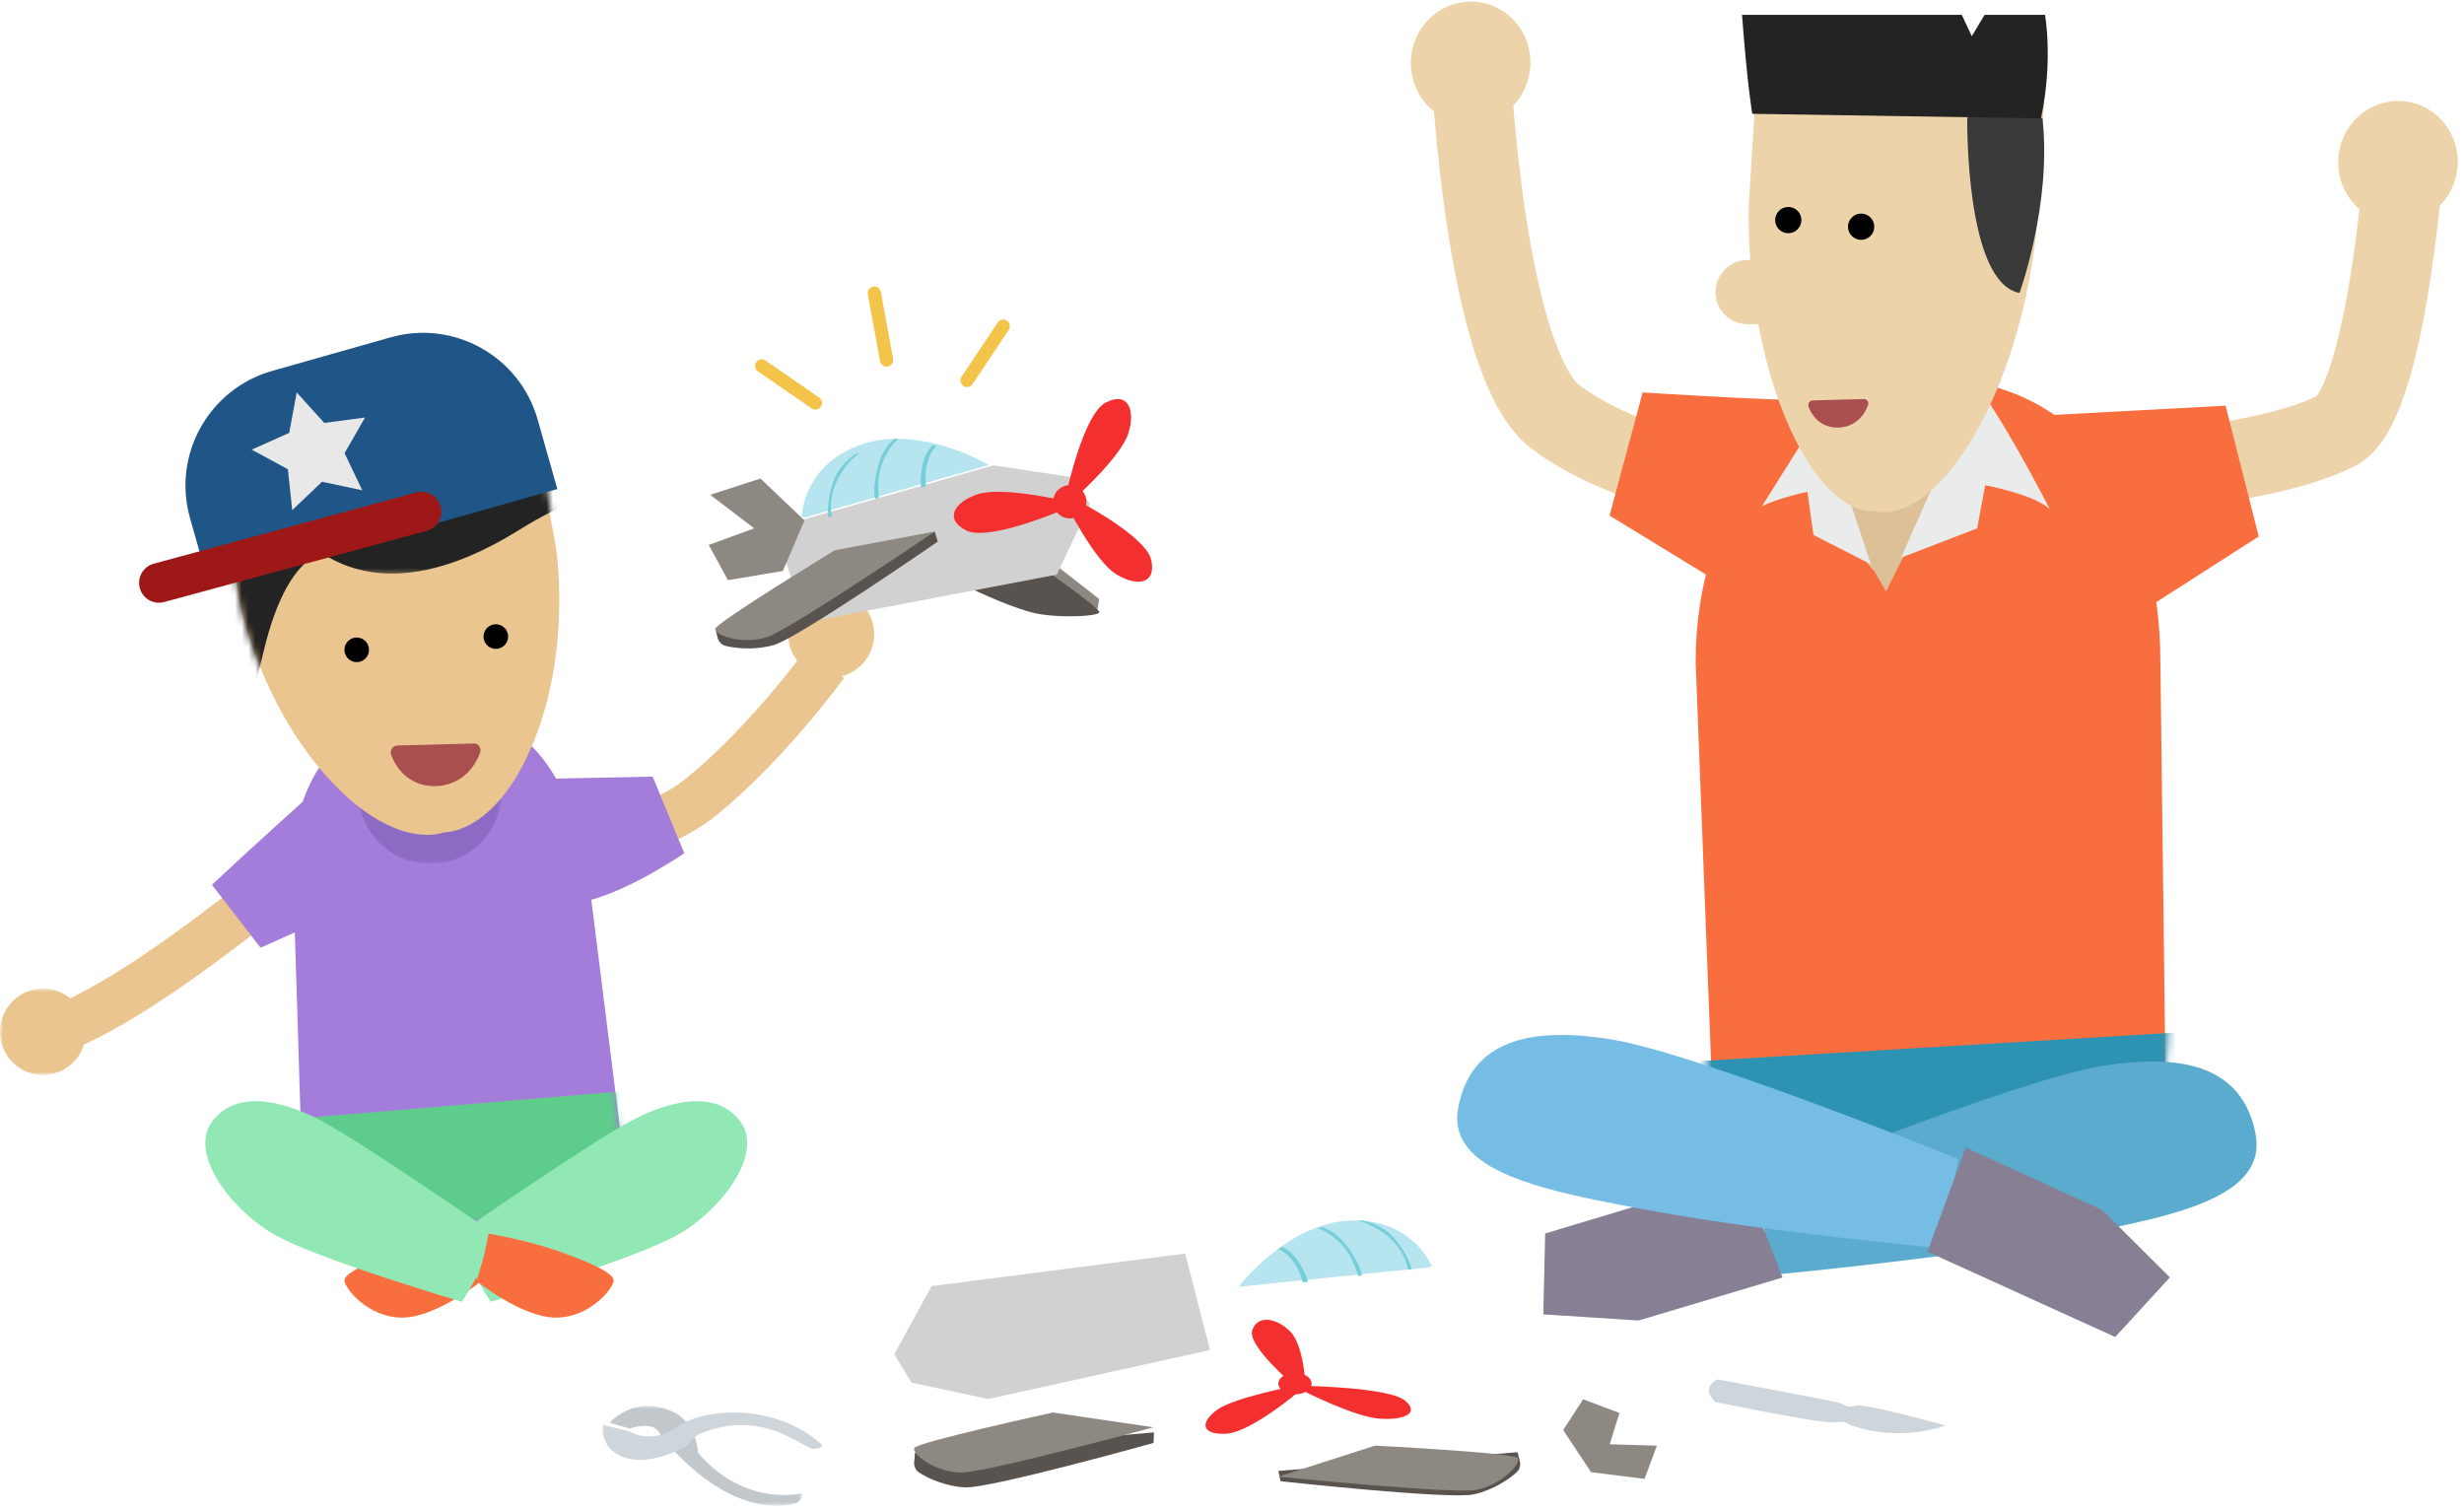 <?xml version="1.0" encoding="UTF-8"?>
<svg width="372px" height="228px" viewBox="0 0 372 228" version="1.1" xmlns="http://www.w3.org/2000/svg" xmlns:xlink="http://www.w3.org/1999/xlink">
    <!-- Generator: Sketch 45.2 (43514) - http://www.bohemiancoding.com/sketch -->
    <title>Page 1</title>
    <desc>Created with Sketch.</desc>
    <defs>
        <polygon id="path-1" points="5.68434189e-14 0 1.793 20.918 60.594 20.918 65.036 15.72 69.571 12.976 70.558 0 0 0"></polygon>
        <path d="M0,3.488 C2.6,1.818 5.818,0.686 9.749,0.212 C10.934,0.069 12.067,0 13.156,0 C17.338,0 20.828,1.028 23.723,2.868 L23.723,23.112 L0,23.112 L0,3.488 Z" id="path-3"></path>
        <path d="M24.729,0 L24.37,0.042 L23.66,0.125 L0,2.891 L2.23,16.059 C2.23,16.059 3.342,21.76 6.616,28.8 L24.729,28.8 L24.729,2.84217094e-14 L24.729,0 Z" id="path-5"></path>
        <path d="M4.26325641e-14,4.127 L10.93,2.849 L11.639,2.766 L35.286,0 L37.181,10.225 C37.181,10.225 37.45,11.871 37.603,14.59 L0,14.59 L0,4.127 L4.26325641e-14,4.127 Z" id="path-7"></path>
        <polygon id="path-9" points="1.42108547e-14 1.42108547e-14 0.719 23.296 49.765 17.075 47.623 0 0 7.10542736e-15"></polygon>
        <polygon id="path-11" points="1.5739634e-15 13.04 1.5739634e-15 0 12.978 1.42108547e-14 12.978 13.04 0 13.04"></polygon>
        <polygon id="path-13" points="29.111 15.068 0 15.068 1.42108547e-14 0 29.111 0 29.111 15.068"></polygon>
    </defs>
    <g id="Desktop-/-Mobile-/-Infographic-JV-Updates-v8" stroke="none" stroke-width="1" fill="none" fill-rule="evenodd">
        <g id="Desktop---B" transform="translate(-260, -3791)">
            <g id="05---Strengths-&amp;-Struggles" transform="translate(222, 3622)">
                <g id="Identify-Strengths" transform="translate(3, 4)">
                    <g id="Page-1" transform="translate(35, 165)">
                        <g id="Group-23" transform="translate(84, 0.244)">
                            <path d="M40.513,100 C40.513,100 31.878,111.922 21.969,119.971 C12.146,127.943 0,125.596 0,125.596" id="Stroke-1" stroke="#EAC58F" stroke-width="7.201"></path>
                            <path d="M42.623,89.1 C46.152,89.721 48.505,93.102 47.879,96.647 C47.253,100.194 43.884,102.565 40.356,101.942 C36.829,101.317 34.476,97.938 35.101,94.393 C35.728,90.844 39.096,88.475 42.623,89.1" id="Fill-3" fill="#EAC58F"></path>
                            <path d="M138,9 C138,9 140.032,54.604 150.901,62.752 C160.683,70.084 175.808,72.525 175.808,72.525" id="Stroke-5" stroke="#EDD3A9" stroke-width="12"></path>
                            <path d="M278.854,25 C278.854,25 276.184,61.059 268.75,64.791 C259.223,69.572 242,70.604 242,70.604" id="Stroke-7" stroke="#EDD3A9" stroke-width="12"></path>
                            <path d="M144.019,2.291 C140.287,-1.07 134.578,-0.688 131.272,3.145 C127.964,6.978 128.308,12.811 132.042,16.172 C135.774,19.533 141.482,19.148 144.79,15.316 C148.095,11.484 147.75,5.654 144.019,2.291" id="Fill-9" fill="#EDD3A9"></path>
                            <path d="M284.019,17.291 C280.287,13.93 274.578,14.312 271.272,18.143 C267.964,21.977 268.308,27.809 272.042,31.172 C275.774,34.531 281.482,34.148 284.79,30.316 C288.095,26.482 287.75,20.652 284.019,17.291" id="Fill-11" fill="#EDD3A9"></path>
                            <path d="M236.972,171.447 L231.462,174.449 L174.882,174.449 L172,99.689 C172,76.113 185.944,57 208.079,57 C230.216,57 242.161,76.113 242.161,99.689 L242.956,163.777 L236.972,171.447 Z" id="Fill-13" fill="#F96E3E"></path>
                            <path d="M190,65.796 C190,65.796 193,79.546 199,86.046 L200.75,89.046 L204.75,81.046 C204.75,81.046 217.25,66.046 211.75,63.296 C206.25,60.546 190.5,62.546 190,65.796" id="Fill-15" fill="#DDC097"></path>
                            <path d="M189.766,59 L198.469,84.953 L189.787,80.518 L188.875,74.006 C188.875,74.006 181.688,75.437 180,77.631 C185.454,63.656 189.766,59 189.766,59" id="Fill-17" fill="#EAECEB"></path>
                            <path d="M214.531,58 L203,83.953 L214.503,79.518 L215.711,73.006 C215.711,73.006 223.231,74.437 225.467,76.631 C218.242,62.656 214.531,58 214.531,58" id="Fill-19" fill="#EAECEB"></path>
                            <path d="M192.17,60.002 C191.408,60.77 164,59 164,59 L159,77.596 L174.99,87.367" id="Fill-21" fill="#F96E3E"></path>
                        </g>
                        <g id="Group-26" transform="translate(257, 154.244)">
                            <mask id="mask-2" fill="white">
                                <use xlink:href="#path-1"></use>
                            </mask>
                            <g id="Clip-25"></g>
                            <polygon id="Fill-24" fill="#2E92B2" mask="url(#mask-2)" points="97.017 45.068 -26 45.068 -23.395 7.32 98.912 0"></polygon>
                        </g>
                        <g id="Group-41" transform="translate(44, 2.244)">
                            <path d="M239.229,74.959 C239.229,74.959 246,77.314 254.102,63.393 C262.198,49.471 263.444,32.494 263.444,32.494 L264.627,13.006 L243.25,11.104 L242.608,11.043 L221.247,9 L220.036,28.482 C220.036,28.482 219.202,45.498 225.512,60.752 C231.821,76.004 238.803,74.918 238.803,74.918 L239.229,74.959 Z" id="Fill-27" fill="#EDD3A9"></path>
                            <path d="M227.965,30.98 C227.965,32.074 227.078,32.962 225.985,32.964 C224.887,32.964 224.002,32.076 224,30.984 C224,29.888 224.885,29.001 225.983,29 C227.074,29 227.965,29.884 227.965,30.98" id="Fill-29" fill="#000000"></path>
                            <path d="M238.965,31.98 C238.965,33.074 238.078,33.962 236.986,33.962 C235.889,33.964 235.002,33.076 235,31.984 C235,30.888 235.887,30 236.981,30 C238.076,30 238.965,30.884 238.965,31.98" id="Fill-31" fill="#000000"></path>
                            <path d="M219.852,46.707 C217.172,46.707 215.002,44.537 215,41.859 C215,39.18 217.168,37.006 219.848,37.004 L226.565,37 L226.569,37 C229.248,37 231.416,39.168 231.42,41.846 C231.422,44.525 229.252,46.699 226.573,46.699 L219.856,46.707 L219.852,46.707 Z" id="Fill-33" fill="#EDD3A9"></path>
                            <path d="M253.002,15.53 C253.002,15.53 252.632,40.44 260.898,41.981 C260.898,41.981 265.773,28.512 264.371,15.745 C264.371,15.745 261.366,11.966 253.002,15.53" id="Fill-35" fill="#3A3A3A"></path>
                            <path d="M264.742,0 L255.615,0 L253.691,3.227 L252.178,0 L219,0 C219.828,11 220.553,14.939 220.553,14.939 L264.138,15.629 C266.004,6.812 264.742,0 264.742,0" id="Fill-37" fill="#232323"></path>
                            <path d="M51.011,179.355 L45.255,133.462 C43.194,116.369 36.245,103.15 19.157,105.212 C2.067,107.273 -1.539,121.765 0.523,138.859 L1.965,185.576 L51.011,179.355 Z" id="Fill-39" fill="#A47DDB"></path>
                        </g>
                        <g id="Group-44" transform="translate(52, 107.244)">
                            <mask id="mask-4" fill="white">
                                <use xlink:href="#path-3"></use>
                            </mask>
                            <g id="Clip-43"></g>
                            <path d="M2.196,13.645 C2.911,19.569 8.29,23.791 14.214,23.077 C20.135,22.362 24.359,16.981 23.645,11.059 L21.528,-6.49 C20.814,-12.412 15.431,-16.634 9.509,-15.921 C3.586,-15.207 -0.635,-9.826 0.079,-3.902 L2.196,13.645 Z" id="Fill-42" fill="#8D6AC4" mask="url(#mask-4)"></path>
                        </g>
                        <g id="Group-51" transform="translate(34, 72.244)">
                            <path d="M32.814,53.473 C32.814,53.473 25.524,56.34 15.327,44.983 C5.124,33.627 2.23,18.784 2.23,18.784 L0,5.616 L23.66,2.85 L24.37,2.766 L48.016,0 L49.911,10.225 C49.911,10.225 52.35,25.147 46.724,39.348 C41.103,53.541 33.279,53.393 33.279,53.393 L32.814,53.473 Z" id="Fill-45" fill="#EAC58F"></path>
                            <path d="M39.01,24.045 C39.113,25.066 40.026,25.811 41.044,25.705 C42.065,25.6 42.807,24.688 42.705,23.67 C42.601,22.649 41.692,21.904 40.666,22.01 C39.647,22.113 38.905,23.024 39.01,24.045" id="Fill-47" fill="#000000"></path>
                            <path d="M18.01,26.047 C18.113,27.067 19.027,27.813 20.046,27.707 C21.065,27.604 21.809,26.692 21.705,25.668 C21.601,24.649 20.691,23.906 19.663,24.01 C18.649,24.113 17.906,25.024 18.01,26.047" id="Fill-49" fill="#000000"></path>
                        </g>
                        <g id="Group-58" transform="translate(34, 72.244)">
                            <g id="Group-54" transform="translate(0, 3)">
                                <mask id="mask-6" fill="white">
                                    <use xlink:href="#path-5"></use>
                                </mask>
                                <g id="Clip-53"></g>
                                <path d="M3.929,28.734 C5.32,28.232 5.675,18.99 9.951,12.339 C14.227,5.691 22.734,4.662 22.734,4.662 L25.464,-3 C25.464,-3 -5.712,7.47 -4.988,8.386 C-4.262,9.304 3.929,28.734 3.929,28.734" id="Fill-52" fill="#232323" mask="url(#mask-6)"></path>
                            </g>
                            <g id="Group-57" transform="translate(13, 0)">
                                <mask id="mask-8" fill="white">
                                    <use xlink:href="#path-7"></use>
                                </mask>
                                <g id="Clip-56"></g>
                                <path d="M0,10.475 C1.043,10.098 10.077,20.977 31.255,7.834 C46.091,-1.377 42.79,6.496 42.79,6.496 L34.085,-10 L0.098,0.305 L0,10.475 Z" id="Fill-55" fill="#232323" mask="url(#mask-8)"></path>
                            </g>
                        </g>
                        <g id="Group-61" transform="translate(45, 164.244)">
                            <mask id="mask-10" fill="white">
                                <use xlink:href="#path-9"></use>
                            </mask>
                            <g id="Clip-60"></g>
                            <polygon id="Fill-59" fill="#5ECC8A" mask="url(#mask-10)" points="-3.744 32.021 57.253 26.91 54.997 0 -6 5.111"></polygon>
                        </g>
                        <g id="Group-168" transform="translate(0, 44.244)">
                            <path d="M265,134.74 C265,134.74 304.151,118.929 317.071,116.738 C329.99,114.547 338.591,117.035 340.513,126.853 C342.435,136.67 327.985,139.511 310.666,142.662 C293.347,145.814 267.766,148.193 267.766,148.193 L265,134.74 Z" id="Fill-62" fill="#5BABCE"></path>
                            <polygon id="Fill-64" fill="#877F93" points="263.091 133 233.279 141.975 233 154.182 247.384 155.111 269.115 148.621"></polygon>
                            <path d="M295.685,130.74 C295.685,130.74 256.534,114.929 243.615,112.738 C230.695,110.547 222.094,113.035 220.172,122.853 C218.25,132.67 232.7,135.511 250.019,138.662 C267.338,141.812 292.919,144.193 292.919,144.193 L295.685,130.74 Z" id="Fill-66" fill="#76BDE5"></path>
                            <polygon id="Fill-68" fill="#877F93" points="291 144.723 319.344 157.604 327.594 148.602 317.383 138.43 296.757 129"></polygon>
                            <polygon id="Fill-70" fill="#F96E3E" points="308 18.5 336.008 17 341.008 36.748 320.319 50.008"></polygon>
                            <path d="M70.883,142 C70.883,142 65.307,142.924 60.71,144.52 C56.112,146.113 52,147.875 52,149.051 C52,150.225 55.571,154.674 60.71,154.674 C65.848,154.674 72.646,149.18 72.646,149.18 L70.883,142 Z" id="Fill-72" fill="#F96E3E"></path>
                            <path d="M70,141.456 C70,141.456 70.629,145.735 71.51,147.751 C72.392,149.765 74.094,152.282 74.094,152.282 C74.094,152.282 95.933,145.862 102.479,142.085 C109.025,138.308 115.32,129.874 111.795,125.091 C108.271,120.306 101.346,121.692 95.052,125.091 C88.758,128.489 70,141.456 70,141.456" id="Fill-74" fill="#92E8B5"></path>
                            <path d="M73.762,142 C73.762,142 79.338,142.924 83.936,144.52 C88.533,146.113 92.646,147.875 92.646,149.051 C92.646,150.225 89.075,154.674 83.936,154.674 C78.797,154.674 72,149.18 72,149.18 L73.762,142 Z" id="Fill-76" fill="#F96E3E"></path>
                            <path d="M73.808,141.456 C73.808,141.456 73.179,145.735 72.297,147.751 C71.415,149.765 69.714,152.282 69.714,152.282 C69.714,152.282 47.874,145.862 41.329,142.085 C34.783,138.308 28.488,129.874 32.013,125.091 C35.537,120.306 42.461,121.692 48.756,125.091 C55.05,128.489 73.808,141.456 73.808,141.456" id="Fill-78" fill="#92E8B5"></path>
                            <path d="M48.153,84 C48.153,84 19.794,108.758 6,112.053" id="Stroke-80" stroke="#EAC58F" stroke-width="7.201"></path>
                            <g id="Group-84" transform="translate(0, 105)">
                                <mask id="mask-12" fill="white">
                                    <use xlink:href="#path-11"></use>
                                </mask>
                                <g id="Clip-83"></g>
                                <path d="M7.622,0.1 C11.151,0.719 13.506,4.1 12.877,7.649 C12.253,11.194 8.883,13.565 5.354,12.94 C1.83,12.317 -0.525,8.938 0.101,5.393 C0.727,1.846 4.094,-0.525 7.622,0.1" id="Fill-82" fill="#EAC58F" mask="url(#mask-12)"></path>
                            </g>
                            <path d="M32,89.328 L39.34,98.834 L57.923,90.5 L47.674,75 C47.674,75 37.674,84 32,89.328" id="Fill-85" fill="#A47DDB"></path>
                            <path d="M85.167,92.129 L84,73.295 L98.531,73 L103.308,84.568 C103.308,84.568 91.633,92.598 85.167,92.129" id="Fill-87" fill="#A47DDB"></path>
                            <path d="M84.145,29.582 L81.17,19.088 C78.458,9.529 68.514,3.977 58.957,6.687 L41.087,11.752 C31.531,14.463 25.978,24.408 28.686,33.967 L31.663,44.463" id="Fill-89" fill="#1F5687"></path>
                            <path d="M24,43.75 L63.625,33" id="Stroke-91" stroke="#9E1818" stroke-width="6" stroke-linecap="round"></path>
                            <polygon id="Fill-93" fill="#E8E8E8" points="44.794 15 43.668 21.102 38 23.637 43.463 26.594 44.12 32.77 48.618 28.488 54.692 29.771 52.017 24.17 55.111 18.787 48.957 19.604"></polygon>
                            <polygon id="Fill-95" fill="#8E8883" points="165.712 47.748 165.948 46.186 159.312 41 158 43.148"></polygon>
                            <path d="M156.652,41 C156.652,41 166.168,47.605 165.975,48.193 C165.782,48.783 160.79,49.055 157.161,48.504 C153.533,47.953 147,44.793 147,44.793 L156.652,41 Z" id="Fill-97" fill="#59534F"></path>
                            <polygon id="Fill-99" fill="#D1D1D1" points="117 35.408 121.631 49.717 159.546 42.508 164.563 31.888 161.683 27.777 149.989 26"></polygon>
                            <path d="M141.118,36 L141.574,37.525 C141.574,37.525 120.451,52.094 116.856,53.125 C113.262,54.154 109.663,53.402 109.156,53.119 C108.649,52.836 108.396,52.232 108.396,52.232 L108,50.674 L141.118,36 Z" id="Fill-101" fill="#59534F"></path>
                            <path d="M126.051,38.824 C126.051,38.824 108.212,49.674 108.007,50.674 C107.802,51.674 112.268,53.178 115.945,51.881 C119.622,50.584 141.125,36 141.125,36 L126.051,38.824 Z" id="Fill-103" fill="#8E8883"></path>
                            <polygon id="Fill-105" fill="#8E8883" points="121.457 34.33 114.816 28 107.223 30.455 113.864 35.519 107 38.025 109.904 43.342 118.187 41.957"></polygon>
                            <path d="M121.082,33.418 C121.082,33.418 121.378,25.699 130.276,22.789 C139.177,19.879 149.288,25.955 149.288,25.955 L121.552,33.865 L121,33.781 L121.082,33.418 Z" id="Fill-107" fill="#B6E5EF"></path>
                            <path d="M129.151,24.322 C129.151,24.322 126.556,25.828 125.634,28.955 C124.713,32.08 125.067,33.873 125.067,33.873 L125.594,33.72 C125.594,33.72 124.984,31.474 126.239,28.599 C127.493,25.724 129.889,24 129.889,24 L129.151,24.322 Z" id="Fill-109" fill="#77CDD8"></path>
                            <path d="M135.023,22.029 C135.023,22.029 133.23,23.211 132.45,26.529 C131.67,29.849 132.14,31.056 132.14,31.056 L132.696,30.898 C132.696,30.898 132.253,28.047 133.252,25.55 C134.25,23.056 135.627,22 135.627,22 L135.023,22.029 Z" id="Fill-111" fill="#77CDD8"></path>
                            <path d="M140.78,23 C140.78,23 139.651,23.873 139.231,26.182 C138.811,28.49 139.092,29.357 139.092,29.357 L139.845,29.143 C139.845,29.143 139.482,27.697 139.985,25.746 C140.488,23.793 141.385,23.092 141.385,23.092 L140.78,23 Z" id="Fill-113" fill="#77CDD8"></path>
                            <path d="M161,30.298 C161.051,29.96 163.578,18.314 166.906,16.55 C170.233,14.786 171.469,17.519 170.369,21.132 C169.27,24.747 162.191,31.05 162.191,31.05 L161,30.298 Z" id="Fill-115" fill="#F42F2F"></path>
                            <path d="M162.035,31 C162.346,31.135 172.947,36.582 173.793,40.252 C174.638,43.922 171.681,44.41 168.472,42.416 C165.264,40.42 161,31.957 161,31.957 L162.035,31 Z" id="Fill-117" fill="#F42F2F"></path>
                            <path d="M160.505,32.7 C160.202,32.852 149.241,37.534 145.877,35.841 C142.513,34.149 144.026,31.559 147.609,30.366 C151.193,29.169 160.429,31.292 160.429,31.292 L160.505,32.7 Z" id="Fill-119" fill="#F42F2F"></path>
                            <path d="M159.029,31.133 C159.238,29.764 160.517,28.82 161.887,29.029 C163.258,29.237 164.2,30.518 163.991,31.887 C163.783,33.258 162.503,34.199 161.133,33.99 C159.762,33.783 158.821,32.502 159.029,31.133" id="Fill-121" fill="#F42F2F"></path>
                            <polygon id="Fill-123" fill="#D1D1D1" points="182.689 159.563 178.927 145 140.647 149.915 135 160.211 137.627 164.489 149.193 166.967"></polygon>
                            <path d="M174.223,172 L174.158,173.59 C174.158,173.59 149.445,180.498 145.71,180.303 C141.976,180.107 138.818,178.227 138.431,177.793 C138.044,177.361 138,176.709 138,176.709 L138.132,175.105 L174.223,172 Z" id="Fill-125" fill="#59534F"></path>
                            <path d="M158.966,169 C158.966,169 138.568,173.459 138.048,174.338 C137.529,175.217 141.263,178.092 145.162,178.061 C149.062,178.029 174.139,171.232 174.139,171.232 L158.966,169 Z" id="Fill-127" fill="#8E8883"></path>
                            <path d="M193,177.816 L193.324,179.373 C193.324,179.373 218.832,182.162 222.484,181.363 C226.137,180.56 228.946,178.189 229.258,177.701 C229.568,177.211 229.506,176.558 229.506,176.558 L229.114,175 L193,177.816 Z" id="Fill-129" fill="#59534F"></path>
                            <path d="M207.606,174 C207.606,174 228.459,175.076 229.114,175.859 C229.769,176.643 226.554,180.086 222.702,180.691 C218.849,181.295 193,178.676 193,178.676 L207.606,174 Z" id="Fill-131" fill="#8E8883"></path>
                            <polygon id="Fill-133" fill="#8E8883" points="240.204 178.004 248.288 179.024 250.147 174.004 243.026 173.793 244.489 169.072 239.016 167 236 171.65"></polygon>
                            <path d="M215.965,146.506 C215.965,146.506 212.832,139.445 203.489,140.035 C194.144,140.627 187,150.014 187,150.014 L215.694,147.096 L216.176,146.815 L215.965,146.506 Z" id="Fill-135" fill="#B6E5EF"></path>
                            <path d="M205.805,140.025 C205.805,140.025 208.773,140.464 210.786,143.027 C212.8,145.589 213.134,147.386 213.134,147.386 L212.588,147.441 C212.588,147.441 212.324,145.129 210.093,142.92 C207.865,140.714 205,140 205,140 L205.805,140.025 Z" id="Fill-137" fill="#77CDD8"></path>
                            <path d="M199.573,141 C199.573,141 201.676,141.434 203.629,144.229 C205.582,147.023 205.593,148.318 205.593,148.318 L205.017,148.377 C205.017,148.377 204.373,145.564 202.522,143.615 C200.671,141.668 199,141.195 199,141.195 L199.573,141 Z" id="Fill-139" fill="#77CDD8"></path>
                            <path d="M193.527,144 C193.527,144 194.9,144.395 196.144,146.383 C197.388,148.371 197.449,149.281 197.449,149.281 L196.67,149.359 C196.67,149.359 196.472,147.885 195.283,146.256 C194.092,144.629 193,144.311 193,144.311 L193.527,144 Z" id="Fill-141" fill="#77CDD8"></path>
                            <path d="M196.161,165.77 C195.972,165.954 188.735,172.094 184.973,172.213 C181.212,172.331 181.254,170.387 183.785,168.569 C186.315,166.75 195.401,165 195.401,165 L196.161,165.77 Z" id="Fill-143" fill="#F42F2F"></path>
                            <path d="M195.773,165.249 C195.549,165.085 188.267,158.966 189.06,156.579 C189.855,154.192 192.739,154.72 194.796,156.774 C196.853,158.829 197.117,164.972 197.117,164.972 L195.773,165.249 Z" id="Fill-145" fill="#F42F2F"></path>
                            <path d="M197.528,165 C197.868,164.994 209.778,165.266 212.104,167.186 C214.431,169.105 211.962,170.209 208.21,169.924 C204.457,169.639 197,165.848 197,165.848 L197.528,165 Z" id="Fill-147" fill="#F42F2F"></path>
                            <path d="M197.596,165.533 C196.825,166.279 195.266,166.48 194.115,165.98 C192.962,165.48 192.653,164.471 193.425,163.722 C194.196,162.976 195.754,162.775 196.907,163.275 C198.058,163.775 198.366,164.785 197.596,165.533" id="Fill-149" fill="#F42F2F"></path>
                            <path d="M146,13.186 L151.464,5" id="Stroke-151" stroke="#F4C34A" stroke-width="2" stroke-linecap="round"></path>
                            <path d="M133.851,10.109 L132,0" id="Stroke-153" stroke="#F4C34A" stroke-width="2" stroke-linecap="round"></path>
                            <path d="M123.1,16.59 L115,11" id="Stroke-155" stroke="#F4C34A" stroke-width="2" stroke-linecap="round"></path>
                            <g id="Group-159" transform="translate(92, 168)">
                                <mask id="mask-14" fill="white">
                                    <use xlink:href="#path-13"></use>
                                </mask>
                                <g id="Clip-158"></g>
                                <path d="M29.093,13.189 C29.093,13.189 20.518,15.419 13.369,7.064 C13.369,7.064 13.291,2.425 9.341,0.775 C5.392,-0.879 2.351,0.304 0,2.525 L3.048,3.419 C3.048,3.419 6.437,2.236 7.48,3.959 C8.523,5.689 17.546,16.744 27.508,14.851 C27.508,14.851 29.308,14.64 29.093,13.189" id="Fill-157" fill="#C2C7CC" mask="url(#mask-14)"></path>
                            </g>
                            <path d="M91.064,170.883 L95.011,171.844 C95.011,171.844 98.184,173.957 102.14,171.203 C106.631,168.08 117.358,167.709 124.086,173.856 C124.086,173.856 124.366,174.41 122.842,174.481 C121.32,174.553 115.144,168.131 105.464,172.305 C105.018,172.496 103.857,173.973 103.461,174.176 C94.73,178.686 90.412,174.528 91.064,170.883" id="Fill-160" fill="#CED5DB"></path>
                            <path d="M259.316,164 C259.316,164 276.072,167.145 277.36,167.443 C278.65,167.744 278.805,168.426 280.092,167.967 C281.377,167.51 293.739,170.967 293.739,170.967 C293.739,170.967 286.925,173.637 279.263,170.85 C279.263,170.85 278.731,170.168 276.989,170.475 C275.246,170.783 258.943,167.408 258.943,167.408 C258.943,167.408 256.591,165.369 259.316,164" id="Fill-162" fill="#CED5DB"></path>
                            <path d="M273.642,16.205 L281.424,16 C281.883,15.987 282.198,16.496 282.016,16.965 C281.179,19.139 279.488,20.254 277.543,20.307 C275.6,20.356 273.9,19.33 273.053,17.202 C272.871,16.743 273.182,16.217 273.642,16.205" id="Fill-164" fill="#AA4F4F"></path>
                            <path d="M59.958,68.306 L71.583,68 C72.268,67.982 72.738,68.742 72.467,69.441 C71.216,72.689 68.69,74.355 65.786,74.433 C62.883,74.507 60.343,72.974 59.079,69.796 C58.806,69.111 59.271,68.324 59.958,68.306" id="Fill-166" fill="#AA4F4F"></path>
                        </g>
                    </g>
                </g>
            </g>
        </g>
    </g>
</svg>